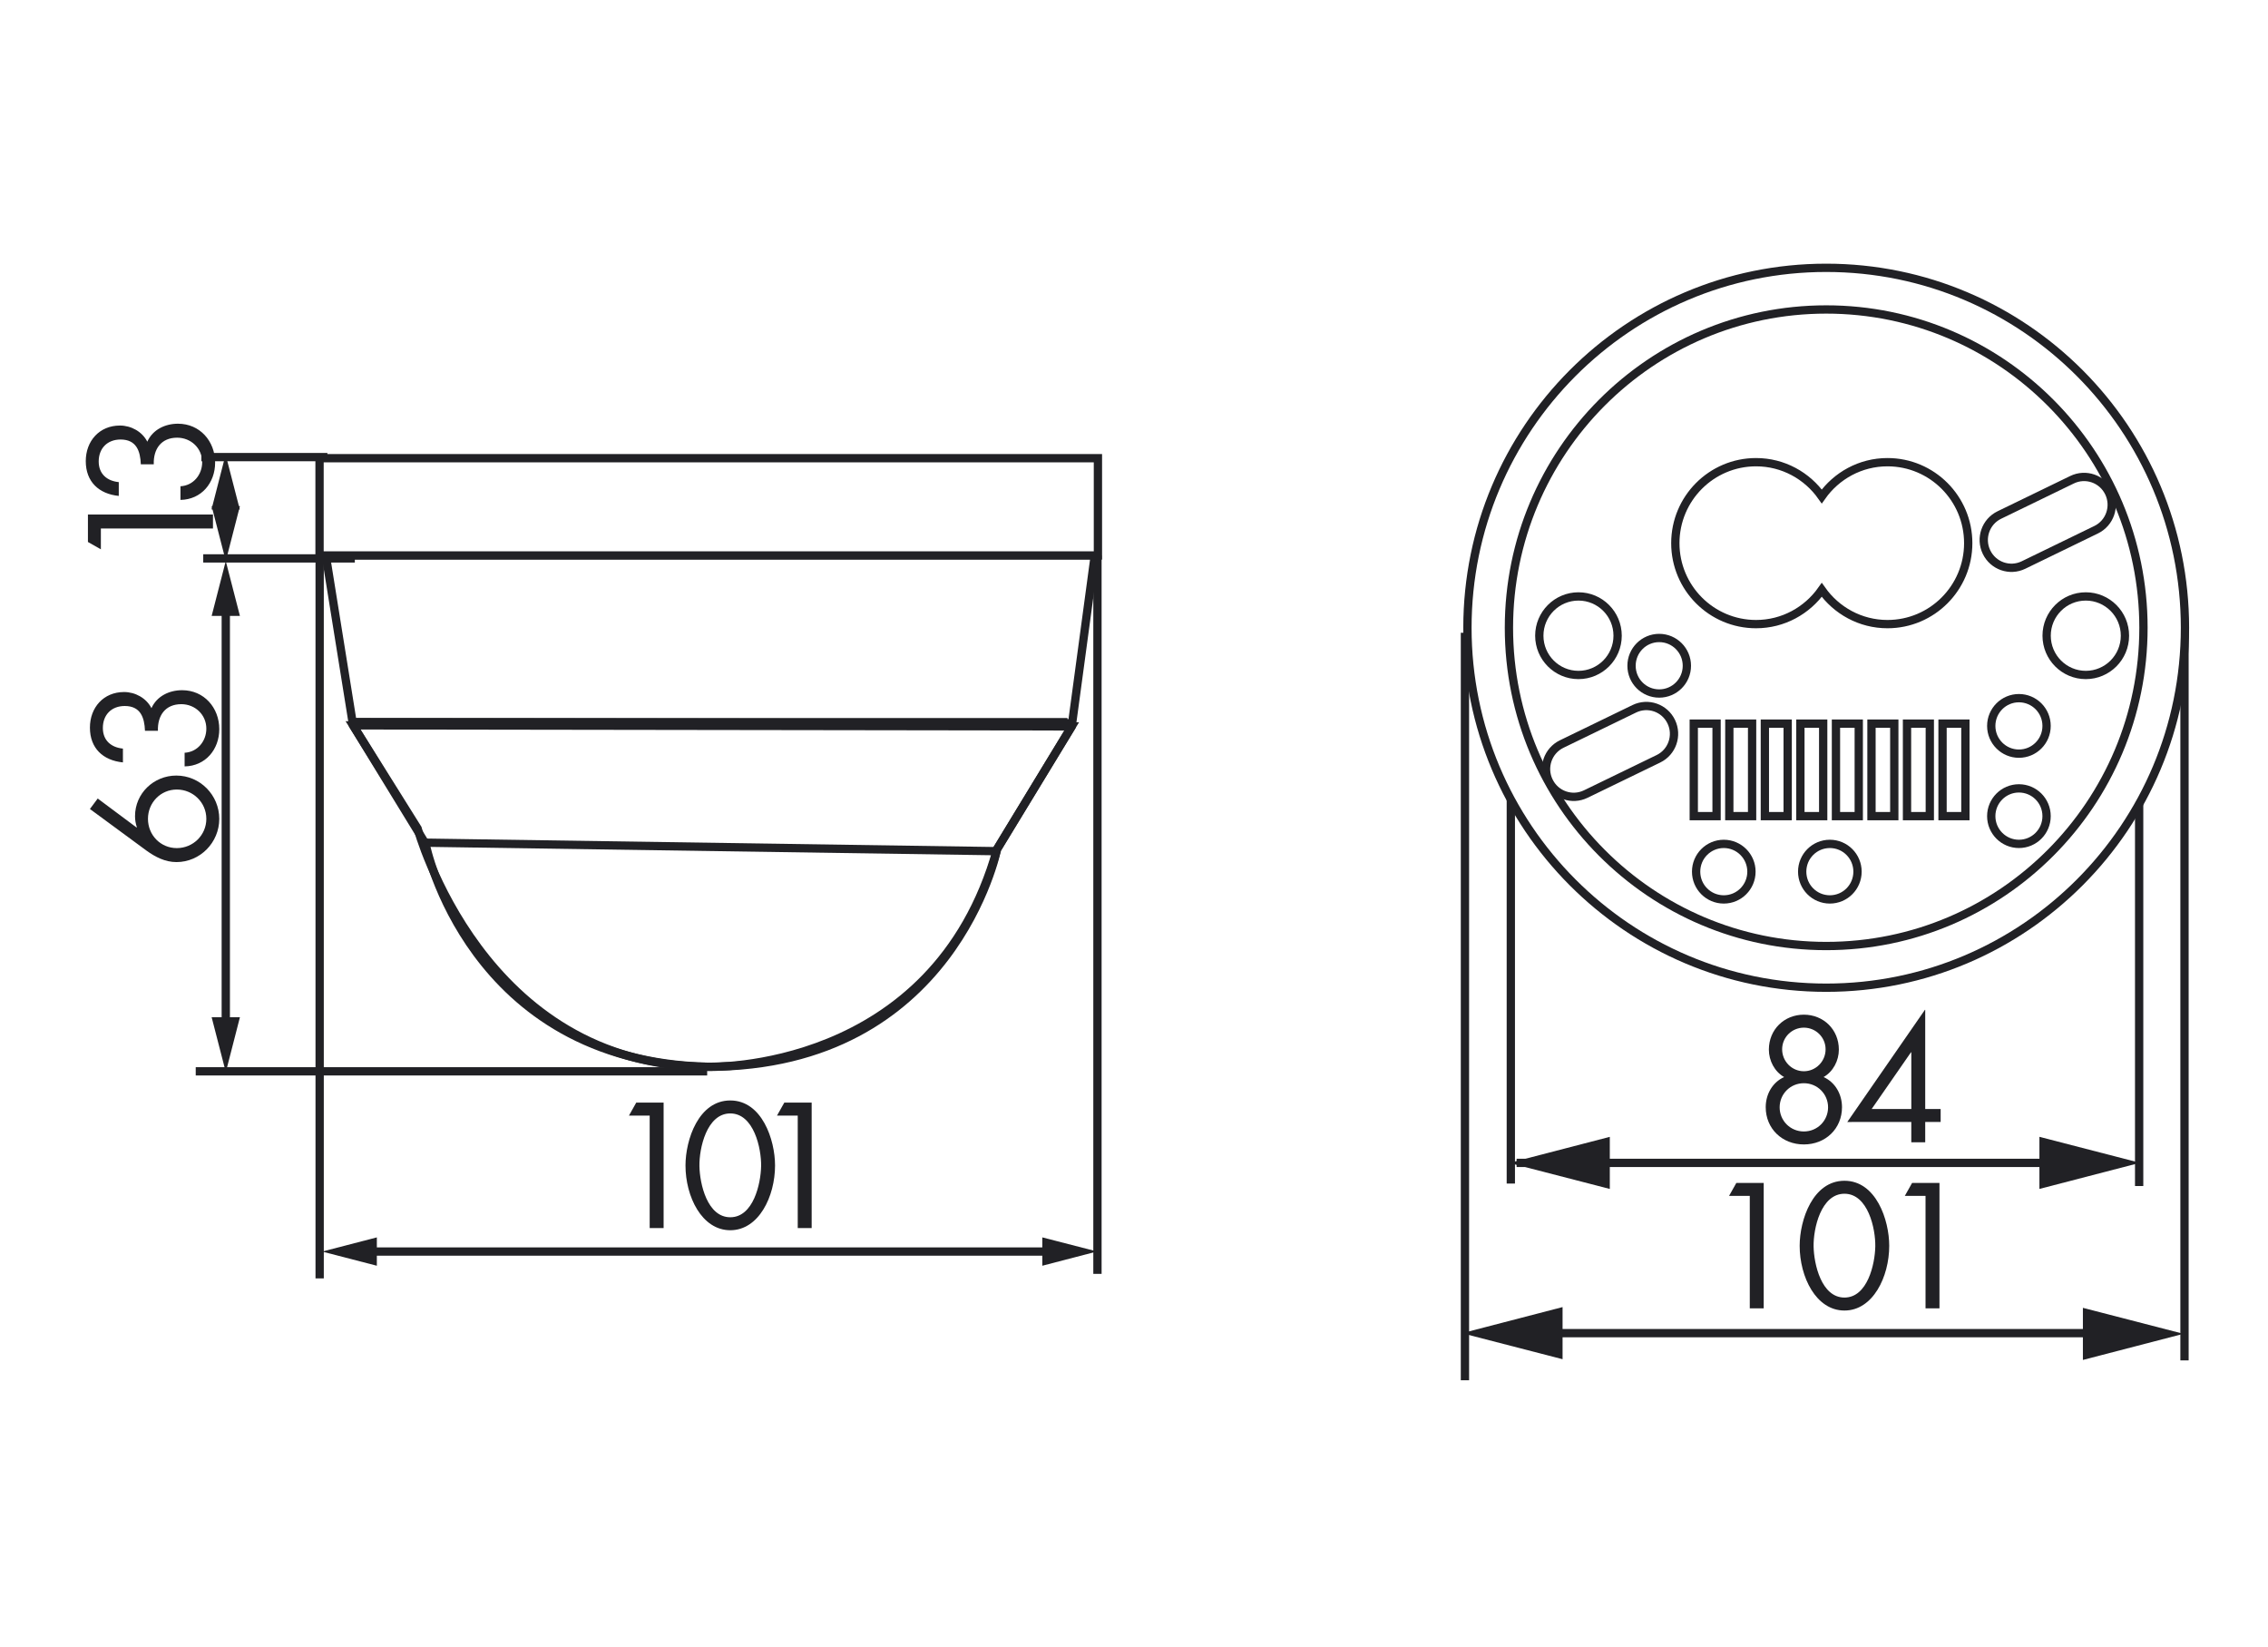 <?xml version="1.0" encoding="utf-8"?>
<!-- Generator: Adobe Illustrator 16.0.3, SVG Export Plug-In . SVG Version: 6.00 Build 0)   -->
<!DOCTYPE svg PUBLIC "-//W3C//DTD SVG 1.1//EN" "http://www.w3.org/Graphics/SVG/1.1/DTD/svg11.dtd">
<svg version="1.1" id="Ebene_1" xmlns="http://www.w3.org/2000/svg" xmlns:xlink="http://www.w3.org/1999/xlink" x="0px" y="0px"
	 width="1026px" height="745px" viewBox="0 0 1026 745" enable-background="new 0 0 1026 745" xml:space="preserve">
<rect fill="#FFFFFF" width="1026" height="745"/>
<g>
	<g>
		<path fill="#FFFFFF" d="M158.391,328.052l36.361,53.547c0,0,19.471,98.46,127.841,100.868c0,0,102.192,3.345,130.729-98.479
			l33.719-55.467l10.466-77.438H146.021L158.391,328.052z"/>
	</g>
	<g>
		<g>
			<path fill="none" d="M159.722,328.057l29.209,46.664c0,0,28.878,107.735,131.437,107.735
				c110.957,0,130.704-98.479,130.704-98.479l33.744-55.45L159.722,328.057z"/>
		</g>
	</g>
	<g>
		<path fill="none" stroke="#212125" stroke-width="3.752" d="M159.722,328.052l29.209,46.669c0,0,28.878,107.746,131.437,107.746
			c110.957,0,130.704-98.479,130.704-98.479l33.744-55.466L159.722,328.052z"/>
	</g>
	<g>
		<line fill="none" stroke="#212125" stroke-width="3.752" x1="160.521" y1="252.545" x2="91.941" y2="252.545"/>
		<line fill="none" stroke="#212125" stroke-width="3.752" x1="319.911" y1="484.522" x2="88.546" y2="484.522"/>
		<line fill="none" stroke="#212125" stroke-width="3.752" x1="148.101" y1="206.73" x2="91.103" y2="206.73"/>
		<line fill="none" stroke="#212125" stroke-width="3.752" x1="102.142" y1="265.571" x2="102.142" y2="469.078"/>
		<polygon fill="#212125" points="102.152,484.905 108.535,460.071 95.749,460.071 		"/>
		<polygon fill="#212125" points="102.132,253.729 95.749,278.553 108.535,278.553 		"/>
	</g>
	<g>
		<path fill="#212125" d="M45.631,248.432l-5.851-3.313v-12.415h56.565v6.319H45.631V248.432z"/>
	</g>
	<g>
		<path fill="#212125" d="M63.707,209.987c-0.224-6.021-2.024-11.213-9.15-11.213c-6.001,0-9.904,3.99-9.904,9.934
			c0,5.646,3.751,8.804,9.078,9.33v6.246c-9.002-0.902-14.929-6.395-14.929-15.727c0-9.105,6.152-16.103,15.454-16.103
			c5.027,0,10.052,2.708,12.38,7.299c2.473-5.492,8.101-8.128,13.876-8.128c9.904,0,16.805,7.901,16.805,17.608
			c0,9.18-6.225,16.704-15.68,16.854v-6.17c5.778-0.3,9.829-5.19,9.829-10.908c0-6.322-5.1-11.063-11.328-11.063
			c-7.202,0-10.803,5.116-10.577,12.04L63.707,209.987L63.707,209.987z"/>
	</g>
	<g>
		<path fill="#212125" d="M44.205,361.14l17.555,13.096l0.148-0.151c-0.525-1.506-0.824-3.235-0.824-4.967
			c0-10.31,8.478-18.361,18.68-18.361c10.803,0,19.429,8.882,19.429,19.565c0,10.76-8.701,19.563-19.354,19.563
			c-5.178,0-9.603-2.332-13.58-5.192L40.68,365.88L44.205,361.14z M79.989,357.078c-7.35,0-13.053,5.944-13.053,13.243
			c0,7.375,5.703,13.243,13.053,13.243c7.353,0,13.354-5.868,13.354-13.243S87.341,357.078,79.989,357.078z"/>
	</g>
	<g>
		<path fill="#212125" d="M65.585,330.51c-0.224-6.021-2.024-11.214-9.15-11.214c-6.002,0-9.904,3.989-9.904,9.936
			c0,5.645,3.752,8.803,9.078,9.328v6.247c-9.002-0.901-14.929-6.396-14.929-15.728c0-9.104,6.152-16.103,15.453-16.103
			c5.027,0,10.052,2.709,12.38,7.3c2.474-5.493,8.101-8.127,13.876-8.127c9.904,0,16.805,7.9,16.805,17.607
			c0,9.182-6.225,16.703-15.68,16.854v-6.171c5.778-0.3,9.829-5.191,9.829-10.908c0-6.322-5.1-11.063-11.328-11.063
			c-7.202,0-10.803,5.114-10.577,12.039L65.585,330.51L65.585,330.51z"/>
	</g>
	<g>
		<polygon fill="#212125" points="102.152,253.729 108.535,228.902 95.749,228.902 		"/>
		<polygon fill="#212125" points="102.066,205.559 95.688,230.388 108.47,230.388 		"/>
		<line fill="none" stroke="#212125" stroke-width="3.752" x1="144.605" y1="252.394" x2="144.605" y2="578.168"/>
		<line fill="none" stroke="#212125" stroke-width="3.752" x1="496.468" y1="251.195" x2="496.468" y2="576.122"/>
		<polygon fill="#212125" points="145.73,566.037 170.479,572.445 170.479,559.62 		"/>
		<polygon fill="#212125" points="496.282,565.997 471.522,559.62 471.522,572.445 		"/>
	</g>
	<g>
		<path fill="#212125" d="M284.524,504.541l3.302-5.867h12.377v56.734h-6.301v-50.867H284.524L284.524,504.541z"/>
	</g>
	<g>
		<path fill="#212125" d="M350.617,527.119c0,13.993-7.354,29.268-20.255,29.268c-12.904,0-20.257-15.272-20.257-29.268
			c0-11.667,5.926-29.424,20.257-29.424C344.691,497.695,350.617,515.452,350.617,527.119z M316.408,527.416
			c0.147,7.975,3.524,23.104,13.954,23.104c10.426,0,13.801-15.129,13.952-23.104c0.149-8.05-3.301-23.852-13.952-23.852
			C319.708,503.564,316.258,519.366,316.408,527.416z"/>
	</g>
	<g>
		<path fill="#212125" d="M351.501,504.541l3.302-5.867h12.377v56.734h-6.3v-50.867H351.501L351.501,504.541z"/>
	</g>
	<g>
		<line fill="none" stroke="#212125" stroke-width="3.752" x1="166.497" y1="566.027" x2="484.214" y2="566.027"/>
		<path fill="none" stroke="#212125" stroke-width="3.752" d="M192.984,381.116l256.656,3.817 M160.199,326.614h322.705"/>
		<path fill="#010202" d="M191.548,381.116l260.476,1.421 M160.199,326.614l324.618,0.479"/>
		<line fill="none" stroke="#212125" stroke-width="3.752" x1="160.199" y1="326.614" x2="484.816" y2="327.094"/>
		<path fill="none" stroke="#212125" stroke-width="3.752" d="M159.722,328.052l32.785,53.547c0,0,19.481,98.46,127.861,100.868
			c0,0,102.183,3.345,130.704-98.479l33.744-55.467l10.457-77.438H147.362L159.722,328.052z"/>
		<rect x="144.555" y="207.216" fill="#FFFFFF" width="352.125" height="43.999"/>
		<rect x="144.555" y="207.226" fill="none" stroke="#212125" stroke-width="3.752" width="352.125" height="43.988"/>
	</g>
	<g>
		<path fill="none" stroke="#212125" stroke-width="3.752" d="M981.823,286.812"/>
		<line fill="none" stroke="#212125" stroke-width="3.752" x1="686.083" y1="525.929" x2="959.83" y2="525.929"/>
		<polygon fill="#212125" points="968.082,525.899 922.596,514.142 922.596,537.707 		"/>
	</g>
	<g>
		<path fill="#212125" d="M831.863,474.7c0,4.968-2.553,9.935-6.905,12.412c5.329,2.407,8.327,7.828,8.327,13.621
			c0,9.781-7.498,16.854-17.252,16.854c-9.753,0-17.256-7.072-17.256-16.854c0-5.793,3.003-11.214,8.324-13.621
			c-4.349-2.479-6.898-7.445-6.898-12.412c0-9.106,6.977-15.804,15.83-15.804C824.883,458.897,831.863,465.593,831.863,474.7z
			 M805.08,500.808c0,6.021,4.801,10.911,10.953,10.911c6.15,0,10.954-4.893,10.954-10.911c0-6.02-4.804-10.91-10.954-10.91
			C809.881,489.897,805.08,494.789,805.08,500.808z M806.205,474.549c0,5.49,4.425,9.935,9.828,9.935
			c5.397,0,9.829-4.442,9.829-9.935c0-5.42-4.432-9.782-9.829-9.782C810.63,464.766,806.205,469.129,806.205,474.549z"/>
		<path fill="#212125" d="M877.912,501.559v5.873h-6.978v9.18h-6.298v-9.18H835.68l35.105-50.716h0.148v44.843H877.912
			L877.912,501.559z M864.639,475.904h-0.148l-17.784,25.654h17.935L864.639,475.904L864.639,475.904z"/>
	</g>
	<g>
		<line fill="none" stroke="#212125" stroke-width="3.752" x1="683.467" y1="535.279" x2="683.467" y2="296.471"/>
		<line fill="none" stroke="#212125" stroke-width="3.752" x1="967.71" y1="536.396" x2="967.71" y2="296.471"/>
		<polygon fill="#212125" points="682.758,525.959 728.245,537.718 728.245,514.152 		"/>
		<line fill="none" stroke="#212125" stroke-width="3.752" x1="662.715" y1="624.239" x2="662.715" y2="286.174"/>
		<line fill="none" stroke="#212125" stroke-width="3.752" x1="988.227" y1="615.252" x2="988.227" y2="281.326"/>
		<line fill="none" stroke="#212125" stroke-width="3.752" x1="684.627" y1="602.93" x2="966.359" y2="602.93"/>
		<polygon fill="#212125" points="987.749,603.233 942.263,591.486 942.263,615.051 		"/>
		<polygon fill="#212125" points="661.363,602.961 706.875,614.719 706.875,591.143 		"/>
	</g>
	<g>
		<path fill="#212125" d="M782.188,540.86l3.301-5.868h12.38v56.734h-6.303V540.86H782.188z"/>
	</g>
	<g>
		<path fill="#212125" d="M854.649,563.432c0,13.999-7.354,29.271-20.257,29.271c-12.905,0-20.255-15.272-20.255-29.271
			c0-11.66,5.929-29.418,20.255-29.418C848.724,534.014,854.649,551.771,854.649,563.432z M820.438,563.735
			c0.149,7.979,3.524,23.103,13.955,23.103c10.429,0,13.804-15.122,13.952-23.103c0.15-8.051-3.3-23.853-13.952-23.853
			C823.742,539.884,820.292,555.685,820.438,563.735z"/>
	</g>
	<g>
		<path fill="#212125" d="M861.701,540.86l3.299-5.868h12.38v56.734h-6.303V540.86H861.701z"/>
	</g>
	<g>
		<path fill="#FFFFFF" d="M988.438,283.913c0,89.896-72.661,162.789-162.311,162.789c-89.627,0-162.288-72.894-162.288-162.789
			c0-89.896,72.661-162.787,162.288-162.787C915.775,121.125,988.438,194.016,988.438,283.913"/>
		<path fill="none" stroke="#212125" stroke-width="3.752" d="M988.438,283.913c0,89.896-72.661,162.789-162.311,162.789
			c-89.627,0-162.288-72.894-162.288-162.789c0-89.896,72.661-162.787,162.288-162.787
			C915.775,121.125,988.438,194.016,988.438,283.913z"/>
		<path fill="none" stroke="#212125" stroke-width="3.752" d="M969.664,283.913c0,79.507-64.265,143.938-143.536,143.938
			c-79.256,0-143.516-64.434-143.516-143.938c0-79.497,64.26-143.953,143.516-143.953
			C905.399,139.96,969.664,204.416,969.664,283.913z"/>
		<path fill="none" stroke="#212125" stroke-width="3.752" d="M853.861,209.03c-12.29,0-23.118,6.141-29.732,15.495
			c-6.606-9.354-17.439-15.495-29.727-15.495c-20.169,0-36.514,16.392-36.514,36.624c0,20.22,16.345,36.611,36.514,36.611
			c12.283,0,23.117-6.142,29.727-15.482c6.614,9.342,17.442,15.482,29.732,15.482c20.164,0,36.524-16.393,36.524-36.611
			C890.388,225.421,874.025,209.03,853.861,209.03z"/>
		<path fill="none" stroke="#212125" stroke-width="3.752" d="M731.78,287.499c0,9.811-7.94,17.768-17.714,17.768
			c-9.772,0-17.715-7.957-17.715-17.768c0-9.8,7.94-17.757,17.715-17.757C723.84,269.742,731.78,277.699,731.78,287.499z"/>
		<path fill="none" stroke="#212125" stroke-width="3.752" d="M961.287,287.499c0,9.811-7.945,17.768-17.714,17.768
			c-9.773,0-17.713-7.957-17.713-17.768c0-9.8,7.938-17.757,17.713-17.757C953.342,269.742,961.287,277.699,961.287,287.499z"/>
		<path fill="none" stroke="#212125" stroke-width="3.752" d="M954.05,222.797c3.015,6.257,0.417,13.765-5.819,16.787
			l-32.852,15.958c-6.218,3.013-13.701,0.396-16.715-5.848c-3.013-6.247-0.416-13.765,5.801-16.772l32.871-15.953
			C943.548,213.936,951.036,216.553,954.05,222.797z"/>
		<path fill="none" stroke="#212125" stroke-width="3.752" d="M756.043,326.395c3.014,6.246,0.417,13.753-5.801,16.776
			l-32.871,15.946c-6.212,3.035-13.7,0.408-16.714-5.838c-3.015-6.236-0.417-13.752,5.819-16.782l32.853-15.94
			C745.541,317.537,753.029,320.139,756.043,326.395z"/>
		<path fill="none" stroke="#212125" stroke-width="3.752" d="M763.109,301.1c0,6.943-5.61,12.549-12.518,12.549
			c-6.921,0-12.516-5.604-12.516-12.549c0-6.938,5.595-12.563,12.516-12.563C757.499,288.537,763.109,294.161,763.109,301.1z"/>
		<path fill="none" stroke="#212125" stroke-width="3.752" d="M792.323,394.212c0,6.952-5.614,12.563-12.518,12.563
			c-6.925,0-12.515-5.611-12.515-12.563c0-6.931,5.59-12.553,12.515-12.553C786.709,381.66,792.323,387.282,792.323,394.212z"/>
		<path fill="none" stroke="#212125" stroke-width="3.752" d="M840.306,394.212c0,6.952-5.595,12.563-12.515,12.563
			c-6.926,0-12.516-5.611-12.516-12.563c0-6.931,5.59-12.553,12.516-12.553C834.711,381.66,840.306,387.282,840.306,394.212z"/>
		<path fill="none" stroke="#212125" stroke-width="3.752" d="M925.835,369.106c0,6.938-5.59,12.553-12.516,12.553
			c-6.9,0-12.518-5.614-12.518-12.553c0-6.939,5.615-12.554,12.518-12.554C920.245,356.554,925.835,362.167,925.835,369.106z"/>
		<path fill="none" stroke="#212125" stroke-width="3.752" d="M925.835,328.309c0,6.927-5.59,12.543-12.516,12.543
			c-6.9,0-12.518-5.616-12.518-12.543c0-6.938,5.615-12.557,12.518-12.557C920.245,315.753,925.835,321.37,925.835,328.309z"/>
		<rect x="766.229" y="327.266" fill="none" stroke="#212125" stroke-width="3.752" width="10.315" height="41.841"/>
		<polygon fill="none" stroke="#212125" stroke-width="3.752" points="792.615,369.106 782.299,369.106 782.324,327.266 
			792.615,327.266 		"/>
		<rect x="798.391" y="327.266" fill="none" stroke="#212125" stroke-width="3.752" width="10.315" height="41.841"/>
		<rect x="814.462" y="327.266" fill="none" stroke="#212125" stroke-width="3.752" width="10.315" height="41.841"/>
		<rect x="830.553" y="327.266" fill="none" stroke="#212125" stroke-width="3.752" width="10.315" height="41.841"/>
		<rect x="846.624" y="327.266" fill="none" stroke="#212125" stroke-width="3.752" width="10.315" height="41.841"/>
		<rect x="862.695" y="327.266" fill="none" stroke="#212125" stroke-width="3.752" width="10.313" height="41.841"/>
		<rect x="878.767" y="327.266" fill="none" stroke="#212125" stroke-width="3.752" width="10.337" height="41.841"/>
	</g>
</g>
</svg>
